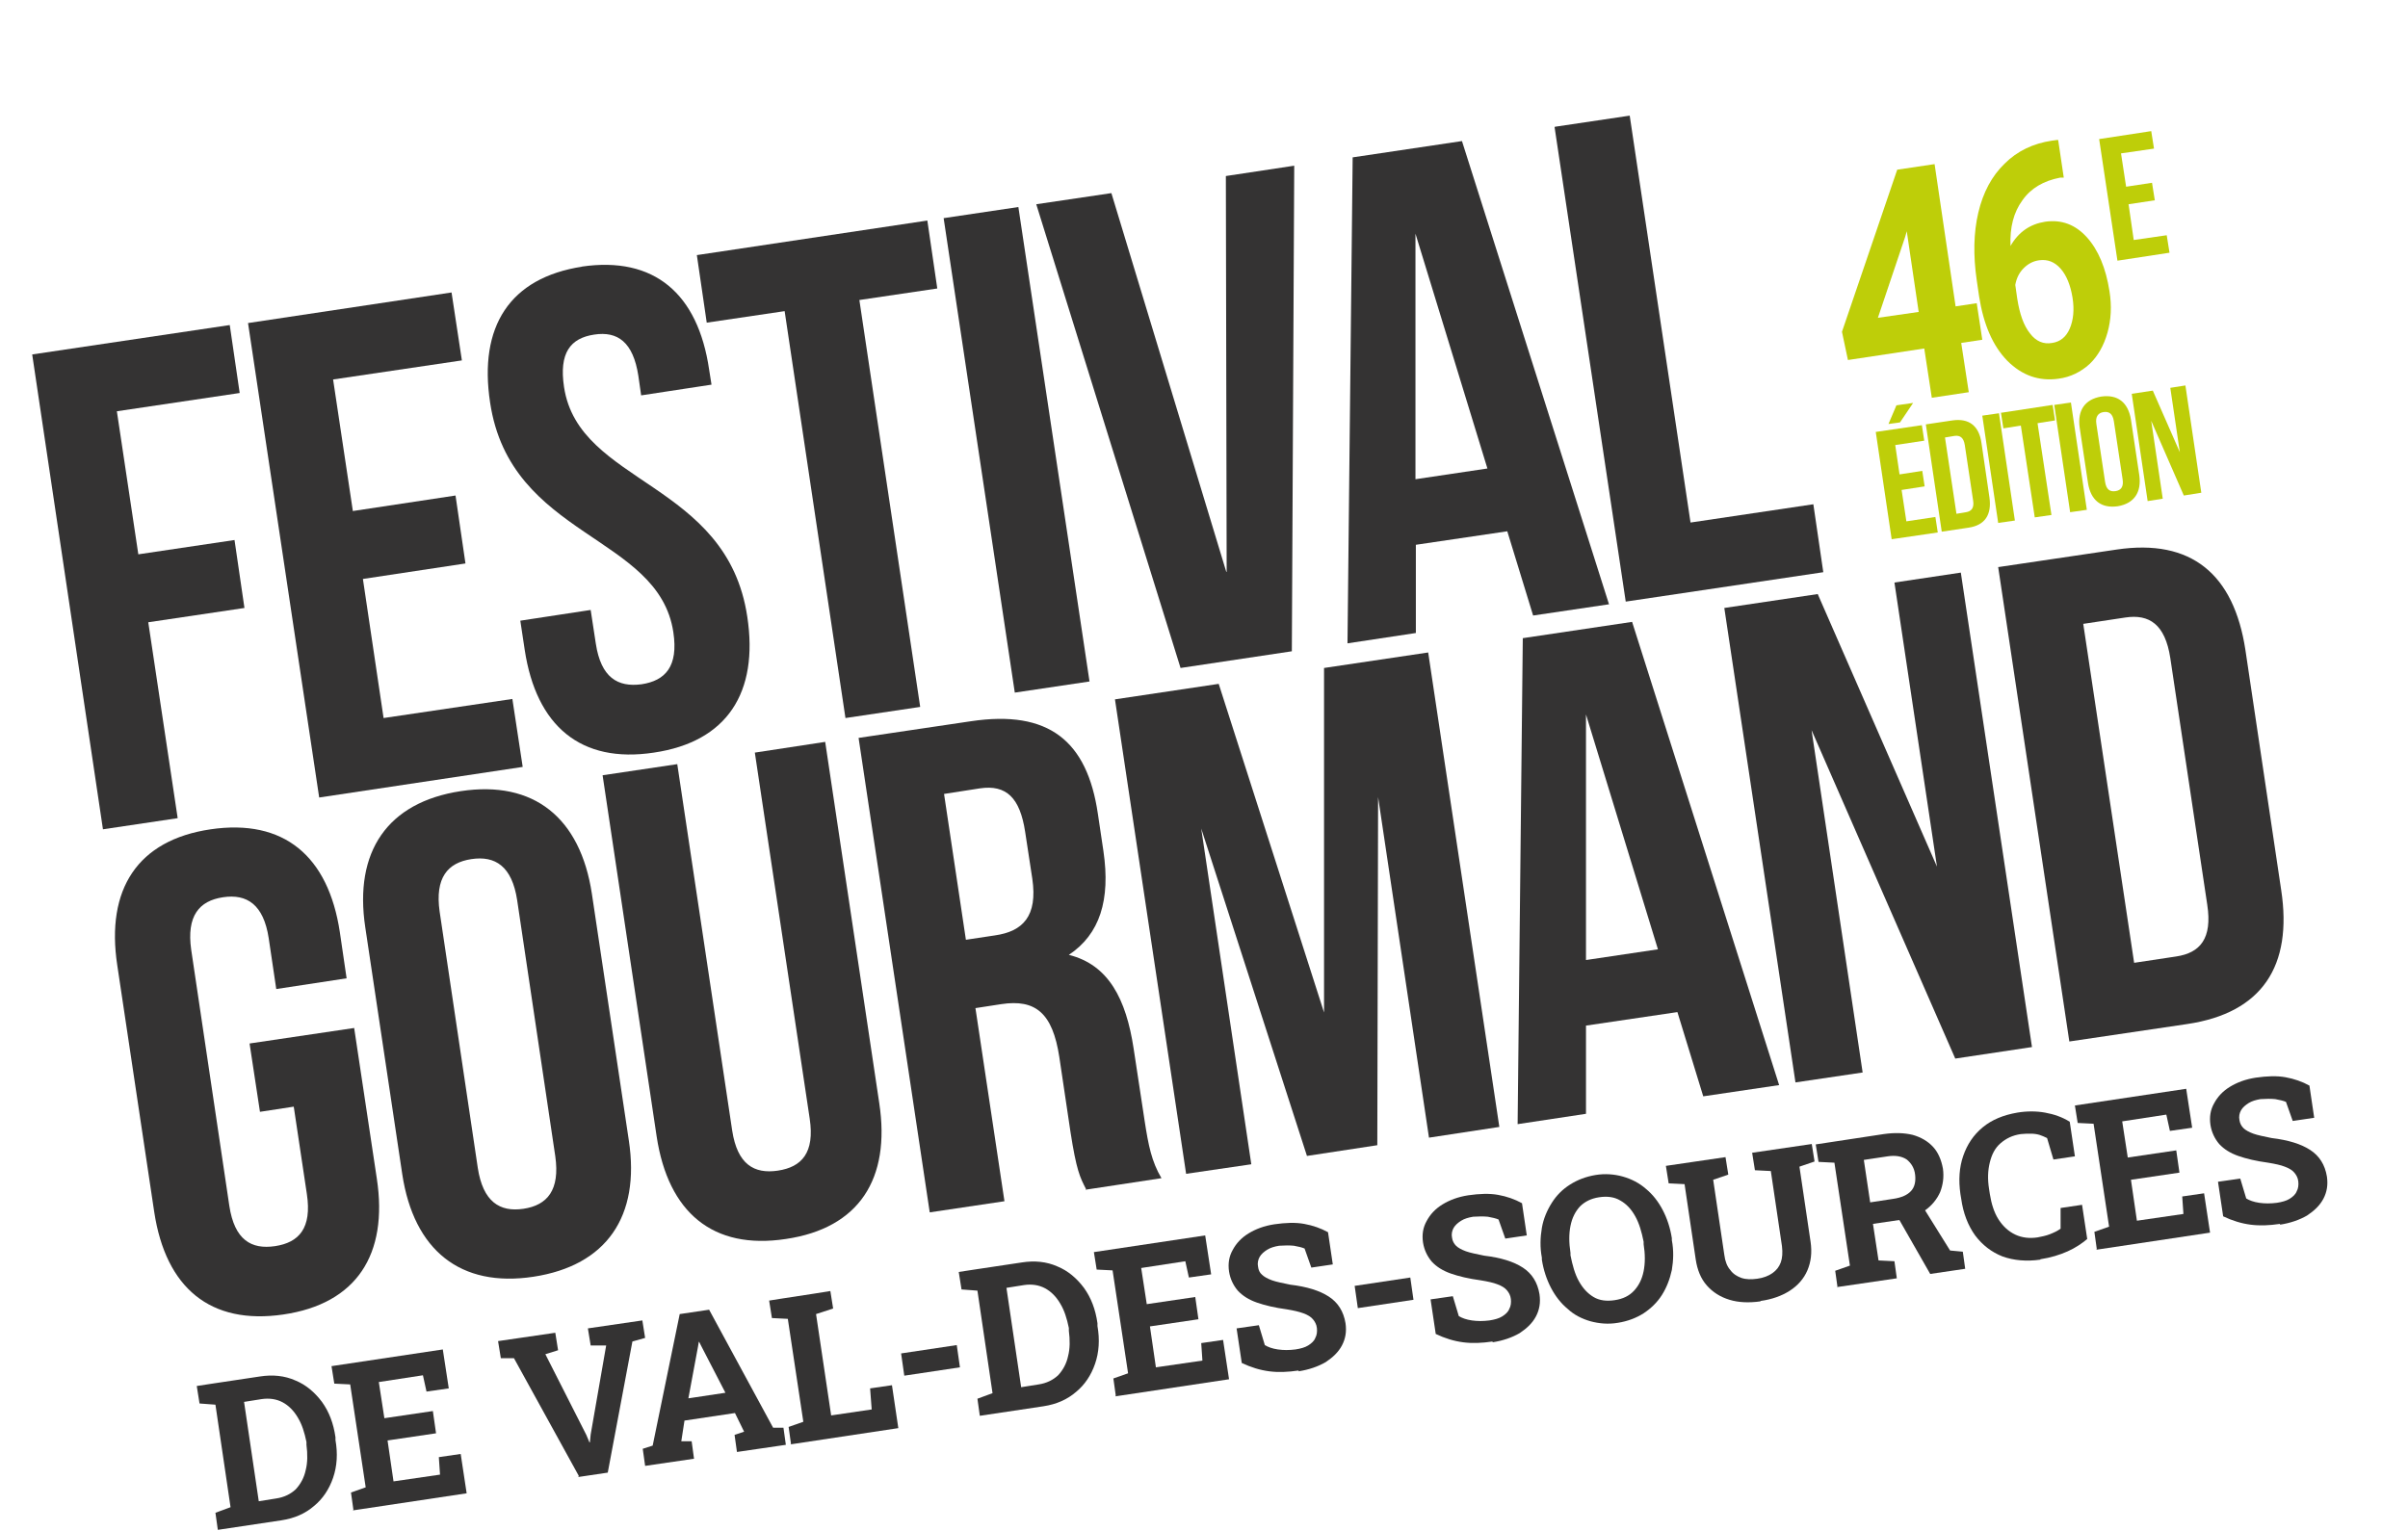 <svg xmlns="http://www.w3.org/2000/svg" id="Calque_1" viewBox="0 0 605.8 385.2"><defs><style>      .st0 {        fill: #343333;      }      .st1 {        fill: #bece09;      }    </style></defs><path class="st0" d="M34.8,139.5l24.2-3.6,2.5,17.1-24.2,3.6,7.4,49.3-18.8,2.8L8.1,89.2l49.7-7.4,2.5,17.1-30.9,4.6,5.4,36Z"></path><path class="st0" d="M88.8,128.6l25.8-3.9,2.5,17.1-25.8,3.9,5.2,35,32.4-4.8,2.6,17.1-51.2,7.7-17.9-119.4,51.2-7.7,2.6,17.1-32.4,4.8,5,33.3Z"></path><path class="st0" d="M146.3,67.1c18.3-2.7,29.3,6.8,32.1,25.9l.6,3.8-17.7,2.7-.7-4.9c-1.3-8.5-5.2-11.3-11.1-10.4-6,.9-8.9,4.6-7.6,13.2,3.7,24.6,41,23.7,46.1,57.8,2.9,19.1-5.1,31.5-23.5,34.2-18.4,2.8-29.6-6.7-32.5-25.9l-1.1-7.3,17.7-2.7,1.3,8.5c1.3,8.5,5.5,11,11.5,10.2,6-.9,9.3-4.5,8-13.1-3.7-24.6-41-23.7-46.1-57.8-2.9-19.1,4.9-31.4,23.2-34.2Z"></path><path class="st0" d="M175.3,64.2l58-8.7,2.5,17.1-19.6,2.9,15.3,102.4-18.8,2.8-15.3-102.4-19.6,2.9-2.5-17.1Z"></path><path class="st0" d="M237.4,54.9l18.8-2.8,17.9,119.4-18.8,2.8-17.9-119.4Z"></path><path class="st0" d="M308.6,143.9l-.2-99.6,17.2-2.6-.6,122.2-28,4.2-36.3-116.7,18.9-2.8,28.9,95.3Z"></path><path class="st0" d="M404.6,152.1l-18.9,2.8-6.5-21.2-23,3.4v22.2s-17.2,2.6-17.2,2.6l1.3-122.3,27.5-4.1,37,116.6ZM356.1,120.6l18.1-2.7-18.1-59.1v61.8Z"></path><path class="st0" d="M391.2,31.9l18.8-2.8,15.3,102.4,30.9-4.6,2.5,17.1-49.7,7.4-17.9-119.4Z"></path><path class="st0" d="M62.8,262.6l26.3-3.9,5.7,37.9c2.9,19.1-5.1,31.5-23.5,34.2s-29.6-6.7-32.5-25.8l-9.3-62.1c-2.9-19.1,5.1-31.5,23.5-34.2s29.6,6.7,32.5,25.9l1.7,11.6-17.7,2.7-1.9-12.8c-1.3-8.5-5.5-11.2-11.5-10.3s-9.2,4.7-8,13.2l9.6,64.5c1.3,8.5,5.5,11,11.5,10.1,6-.9,9.3-4.5,8-13.1l-3.3-22-8.5,1.3-2.6-17.1Z"></path><path class="st0" d="M91.9,233.4c-2.9-19.1,5.6-31.5,24-34.3,18.4-2.8,30.1,6.7,33,25.8l9.3,62.1c2.9,19.1-5.6,31.5-24,34.3-18.4,2.8-30.1-6.7-33-25.8l-9.3-62.1ZM120.2,293.9c1.3,8.5,5.5,11.2,11.5,10.3,6-.9,9.2-4.7,8-13.2l-9.6-64.5c-1.3-8.5-5.5-11.2-11.5-10.3-6,.9-9.2,4.7-8,13.2l9.6,64.5Z"></path><path class="st0" d="M170.4,192.4l13.8,92.1c1.3,8.5,5.5,11,11.5,10.1,6-.9,9.3-4.5,8-13.1l-13.8-92.1,17.7-2.7,13.6,90.9c2.9,19.1-5.1,31.5-23.5,34.2-18.4,2.8-29.6-6.7-32.5-25.8l-13.6-90.9,18.8-2.8Z"></path><path class="st0" d="M273.2,299.2c-1.5-2.9-2.4-4.7-3.9-14.4l-2.8-18.8c-1.7-11.1-6-14.6-14.6-13.3l-6.5,1,7.3,48.6-18.8,2.8-17.9-119.4,28.3-4.2c19.5-2.9,29.2,4.9,31.9,23.3l1.4,9.4c1.8,12.3-.9,20.9-8.7,26.1,10,2.5,14.4,11.1,16.3,23.6l2.8,18.4c.9,5.8,1.7,10,4.2,14.2l-19.1,2.9ZM237.5,199.8l5.5,36.7,7.3-1.1c7-1,10.8-4.8,9.4-14.3l-1.8-11.8c-1.3-8.5-4.7-11.9-11.4-10.9l-9,1.4Z"></path><path class="st0" d="M333.1,254.8v-86.7c.1,0,26.2-3.9,26.2-3.9l17.9,119.4-17.7,2.7-12.8-85.7-.2,87.6-17.7,2.7-26.6-82.4,12.6,84.5-16.4,2.4-17.9-119.4,26.1-3.9,26.5,82.7Z"></path><path class="st0" d="M447.4,273.1l-18.9,2.8-6.5-21.2-23,3.4v22.2s-17.2,2.6-17.2,2.6l1.3-122.3,27.5-4.1,37,116.6ZM399,241.6l18.1-2.7-18.1-59.1v61.8Z"></path><path class="st0" d="M455.7,183.4l12.9,86.5-16.9,2.5-17.9-119.4,23.5-3.5,30,68.6-10.7-71.5,16.7-2.5,17.9,119.4-19.3,2.9-36.3-83Z"></path><path class="st0" d="M502.8,142.7l29.7-4.4c18.8-2.8,29.5,6.2,32.4,25.3l9,60.4c2.9,19.1-4.8,30.9-23.6,33.7l-29.7,4.4-17.9-119.4ZM524.1,157l12.8,85.3,10.6-1.6c6-.9,9.1-4.5,7.8-13l-9.3-62.1c-1.3-8.5-5.3-11.1-11.3-10.2l-10.6,1.6Z"></path><path class="st0" d="M54.8,385l-.6-4.3,3.8-1.4-3.8-25.8-4-.3-.7-4.4,3.9-.6,12-1.8c3.2-.5,6.2-.2,8.9,1,2.7,1.1,4.9,3,6.7,5.4,1.8,2.5,2.9,5.4,3.4,8.9v.7c.6,3.4.4,6.6-.6,9.5-1,2.9-2.6,5.3-4.8,7.1-2.2,1.9-4.9,3.1-8.2,3.6l-16,2.4ZM65.1,377.8l4.4-.7c2-.3,3.6-1.1,4.9-2.3,1.2-1.3,2.1-2.9,2.5-4.8.5-1.9.5-4.1.2-6.4v-.7c-.5-2.4-1.1-4.4-2.2-6.2-1-1.7-2.3-3-3.8-3.8-1.5-.8-3.3-1.1-5.3-.8l-4.4.7,3.7,25Z"></path><path class="st0" d="M88.9,379.9l-.6-4.3,3.7-1.3-3.9-25.9-4-.2-.7-4.4,28-4.2,1.5,9.8-5.6.8-.9-4.1-11.1,1.7,1.4,9.1,12.2-1.8.8,5.6-12.2,1.8,1.5,10.3,11.7-1.7-.3-4.4,5.5-.8,1.5,9.9-28.6,4.3Z"></path><path class="st0" d="M145.6,371.4l-16.3-29.6h-3.3c0,0-.7-4.3-.7-4.3l14.4-2.1.7,4.4-3.2,1,10.3,20.3.8,1.9h.1s.2-2,.2-2l3.9-22.4h-3.9c0,0-.7-4.3-.7-4.3l13.7-2,.7,4.4-3.2.9-6.2,33-7.4,1.1Z"></path><path class="st0" d="M162.3,368.9l-.6-4.3,2.5-.8,6.8-33.1,7.4-1.1,16.1,29.7h2.6s.6,4.3.6,4.3l-12.3,1.8-.6-4.3,2.4-.8-2.3-4.7-12.7,1.9-.8,5.2h2.6c0,0,.6,4.4.6,4.4l-12.3,1.8ZM173.2,351.9l9.3-1.4-6.1-11.8-.5-1h-.1s-.2,1.2-.2,1.2l-2.4,12.9Z"></path><path class="st0" d="M199,363.4l-.6-4.3,3.7-1.3-3.9-25.9-4-.2-.7-4.4,3.8-.6,7.2-1.1,4.4-.7.7,4.4-4.3,1.4,3.8,25.5,10.2-1.5-.4-5.3,5.5-.8,1.6,10.8-27.2,4.1Z"></path><path class="st0" d="M227.5,346.2l-.8-5.6,14-2.1.8,5.6-14,2.1Z"></path><path class="st0" d="M246.5,356.3l-.6-4.3,3.8-1.4-3.8-25.8-4-.3-.7-4.4,3.9-.6,12-1.8c3.2-.5,6.2-.2,8.9,1,2.7,1.1,4.9,3,6.7,5.4,1.8,2.5,2.9,5.4,3.4,8.9v.7c.6,3.4.4,6.6-.6,9.5-1,2.9-2.6,5.3-4.8,7.1-2.2,1.9-4.9,3.1-8.2,3.6l-16,2.4ZM256.9,349.1l4.4-.7c2-.3,3.6-1.1,4.9-2.3,1.2-1.3,2.1-2.9,2.5-4.8.5-1.9.5-4.1.2-6.4v-.7c-.5-2.4-1.1-4.4-2.2-6.2-1-1.7-2.3-3-3.8-3.8-1.5-.8-3.3-1.1-5.3-.8l-4.4.7,3.7,25Z"></path><path class="st0" d="M280.7,351.2l-.6-4.3,3.7-1.3-3.9-25.9-4-.2-.7-4.4,28-4.2,1.5,9.8-5.6.8-.9-4.1-11.1,1.7,1.4,9.1,12.2-1.8.8,5.6-12.2,1.8,1.5,10.3,11.7-1.7-.3-4.4,5.5-.8,1.5,9.9-28.6,4.3Z"></path><path class="st0" d="M326.7,344.9c-2.7.4-5.1.5-7.4.2-2.3-.3-4.6-1-6.9-2.1l-1.3-8.7,5.6-.8,1.5,5c.8.5,1.9.9,3.3,1.1s2.8.2,4.4,0c1.3-.2,2.4-.5,3.2-1,.8-.5,1.5-1.1,1.8-1.9.4-.7.5-1.6.4-2.5-.1-.9-.5-1.6-1-2.2-.5-.6-1.3-1.1-2.4-1.5-1.1-.4-2.4-.7-4.2-1-3-.4-5.5-1-7.5-1.7-2-.7-3.6-1.7-4.8-3-1.1-1.3-1.9-2.9-2.2-4.8-.3-2,0-3.8.9-5.4.9-1.7,2.2-3.1,4-4.2,1.8-1.1,3.9-1.9,6.5-2.3,2.8-.4,5.3-.5,7.5-.1,2.2.4,4.2,1.1,6,2.1l1.2,8.1-5.4.8-1.7-4.8c-.7-.3-1.6-.5-2.7-.7-1.1-.1-2.3-.1-3.7,0-1.2.2-2.2.5-3,1s-1.5,1.1-1.9,1.8c-.4.7-.6,1.6-.4,2.5.1.8.4,1.5,1,2,.5.5,1.4,1,2.5,1.4s2.7.7,4.6,1.1c4.2.5,7.4,1.5,9.7,3,2.3,1.5,3.7,3.7,4.2,6.7.3,2.1,0,3.9-.9,5.6-.9,1.7-2.3,3-4.1,4.2-1.9,1.1-4.2,1.9-6.8,2.3Z"></path><path class="st0" d="M341.6,329.2l-.8-5.6,14-2.1.8,5.6-14,2.1Z"></path><path class="st0" d="M375.5,337.6c-2.7.4-5.1.5-7.4.2-2.3-.3-4.6-1-6.9-2.1l-1.3-8.7,5.6-.8,1.5,5c.8.5,1.9.9,3.3,1.1,1.4.2,2.8.2,4.4,0,1.3-.2,2.4-.5,3.2-1,.8-.5,1.5-1.1,1.8-1.9.4-.7.5-1.6.4-2.5-.1-.9-.5-1.6-1-2.2-.5-.6-1.3-1.1-2.4-1.5-1-.4-2.4-.7-4.2-1-3-.4-5.5-1-7.5-1.7-2-.7-3.6-1.7-4.8-3-1.1-1.3-1.9-2.9-2.2-4.8-.3-2,0-3.8.9-5.4.9-1.7,2.2-3.1,4-4.2,1.8-1.1,3.9-1.9,6.5-2.3,2.8-.4,5.3-.5,7.5-.1,2.2.4,4.2,1.1,6,2.1l1.2,8.1-5.4.8-1.7-4.8c-.7-.3-1.6-.5-2.7-.7-1.1-.1-2.3-.1-3.7,0-1.2.2-2.2.5-3,1-.8.5-1.5,1.1-1.9,1.8-.4.7-.6,1.6-.4,2.5.1.8.5,1.5,1,2,.5.5,1.4,1,2.5,1.4,1.1.4,2.7.7,4.6,1.1,4.2.5,7.4,1.5,9.7,3,2.3,1.5,3.7,3.7,4.2,6.7.3,2.1,0,3.9-.9,5.6-.9,1.7-2.3,3-4.1,4.2-1.9,1.1-4.2,1.9-6.8,2.3Z"></path><path class="st0" d="M407,332.9c-2.4.4-4.7.2-6.9-.4-2.1-.6-4.1-1.6-5.7-3.1-1.7-1.4-3.1-3.2-4.2-5.3-1.1-2.1-1.9-4.5-2.3-7.1v-.5c-.5-2.6-.4-5.1,0-7.5.4-2.3,1.3-4.4,2.5-6.3,1.2-1.9,2.7-3.4,4.6-4.6,1.9-1.2,4-2,6.4-2.4,2.4-.4,4.8-.2,6.9.4s4.1,1.6,5.8,3.1c1.7,1.4,3.1,3.2,4.2,5.3,1.1,2.1,1.9,4.5,2.3,7.1v.5c.5,2.6.4,5.1,0,7.5-.5,2.3-1.3,4.4-2.5,6.3-1.2,1.9-2.8,3.4-4.6,4.6-1.9,1.2-4,2-6.5,2.4ZM406.2,327.2c2.1-.3,3.7-1.1,4.9-2.4,1.2-1.3,2-2.9,2.4-4.9.4-2,.4-4.3,0-6.8v-.6c-.5-2.5-1.1-4.6-2.1-6.4-1-1.8-2.2-3.1-3.8-4-1.5-.9-3.3-1.1-5.3-.8-2,.3-3.6,1.1-4.8,2.3-1.2,1.3-2,2.9-2.4,4.9-.4,2-.4,4.2,0,6.8v.6c.5,2.5,1.1,4.7,2.1,6.5,1,1.8,2.2,3.1,3.7,4,1.5.9,3.3,1.1,5.3.8Z"></path><path class="st0" d="M442.9,327.5c-2.9.4-5.5.3-7.8-.4-2.3-.7-4.2-1.9-5.7-3.6-1.5-1.7-2.4-3.9-2.8-6.6l-2.8-18.9-4-.2-.7-4.4,15-2.2.7,4.4-3.8,1.3,2.8,18.9c.2,1.6.7,2.9,1.5,3.8.7,1,1.7,1.6,2.8,2,1.2.4,2.5.4,4,.2,1.5-.2,2.8-.7,3.8-1.4,1-.7,1.7-1.6,2.1-2.7.4-1.1.5-2.5.3-4.1l-2.8-18.9-4-.2-.7-4.4,15-2.2.7,4.4-3.8,1.3,2.8,18.9c.4,2.7.1,5.1-.8,7.2-.9,2.1-2.4,3.8-4.4,5.1-2,1.3-4.5,2.2-7.4,2.6Z"></path><path class="st0" d="M462.3,324.1l-.6-4.3,3.7-1.3-3.9-25.9-4-.2-.7-4.4,17.1-2.6c2.8-.4,5.2-.3,7.3.2,2.1.6,3.8,1.6,5.1,3,1.3,1.4,2.1,3.3,2.5,5.5.3,2.1,0,4.1-.7,5.9-.8,1.8-2.1,3.4-3.8,4.6-1.7,1.2-3.8,2.1-6.3,2.4l-6.8,1,1.4,9.2,4,.2.6,4.3-15,2.2ZM470.4,302.6l5.9-.9c2.1-.3,3.6-1,4.5-2,.9-1,1.2-2.4,1-4.1-.2-1.7-1-2.9-2.1-3.8-1.2-.8-2.8-1.1-4.8-.8l-6,.9,1.6,10.7ZM485.6,320.6l-8.4-14.7,6.3-2.6,7.1,11.4,3.2.3.6,4.3-8.8,1.3Z"></path><path class="st0" d="M513.3,317c-3.5.5-6.7.2-9.5-.8-2.8-1.1-5.1-2.9-6.9-5.3-1.8-2.5-3-5.6-3.5-9.2l-.2-1.2c-.5-3.5-.3-6.7.7-9.6s2.6-5.3,4.9-7.2c2.3-1.9,5.2-3.1,8.7-3.7,2.4-.4,4.8-.4,7,0,2.2.4,4.3,1.1,6.2,2.3l1.3,8.7-5.4.8-1.6-5.4c-.6-.3-1.3-.6-1.9-.8-.7-.2-1.4-.3-2.2-.3-.8,0-1.6,0-2.5.1-2.1.3-3.7,1.1-5.1,2.3s-2.2,2.8-2.7,4.8c-.5,2-.6,4.2-.2,6.7l.2,1.3c.4,2.5,1.1,4.7,2.2,6.4,1.1,1.7,2.5,3,4.2,3.8,1.7.8,3.6,1,5.6.7,1-.2,2.1-.4,3.1-.8,1-.4,1.9-.8,2.7-1.4v-5.2s5.4-.8,5.4-.8l1.3,8.6c-1.3,1.1-2.9,2.2-4.9,3.1s-4.3,1.6-6.9,2Z"></path><path class="st0" d="M527.5,314.3l-.6-4.3,3.7-1.3-3.9-25.9-4-.2-.7-4.4,28-4.2,1.5,9.8-5.6.8-.9-4.1-11.1,1.7,1.4,9.1,12.2-1.8.8,5.6-12.2,1.8,1.5,10.3,11.7-1.7-.3-4.4,5.5-.8,1.5,9.9-28.6,4.3Z"></path><path class="st0" d="M573.6,308c-2.7.4-5.1.5-7.4.2-2.3-.3-4.6-1-6.9-2.1l-1.3-8.7,5.6-.8,1.5,5c.8.5,1.9.9,3.3,1.1,1.4.2,2.8.2,4.4,0,1.3-.2,2.4-.5,3.2-1,.8-.5,1.5-1.1,1.8-1.9.4-.7.5-1.6.4-2.5-.1-.9-.5-1.6-1-2.2-.5-.6-1.3-1.1-2.4-1.5-1-.4-2.4-.7-4.2-1-3-.4-5.5-1-7.5-1.7-2-.7-3.6-1.7-4.8-3-1.1-1.3-1.9-2.9-2.2-4.8-.3-2,0-3.8.9-5.4.9-1.7,2.2-3.1,4-4.2,1.8-1.1,3.9-1.9,6.5-2.3,2.8-.4,5.3-.5,7.5-.1,2.2.4,4.2,1.1,6,2.1l1.2,8.1-5.4.8-1.7-4.8c-.7-.3-1.6-.5-2.7-.7-1.1-.1-2.3-.1-3.7,0-1.2.2-2.2.5-3,1s-1.5,1.1-1.9,1.8c-.4.7-.6,1.6-.4,2.5.1.8.5,1.5,1,2,.5.5,1.4,1,2.5,1.4,1.1.4,2.7.7,4.6,1.1,4.2.5,7.4,1.5,9.7,3,2.3,1.5,3.7,3.7,4.2,6.7.3,2.1,0,3.9-.9,5.6-.9,1.7-2.3,3-4.1,4.2-1.9,1.1-4.2,1.9-6.8,2.3Z"></path><path class="st1" d="M534.8,47l6.6-1,.7,4.4-6.6,1,1.3,9,8.3-1.2.7,4.4-13.1,2-4.6-30.6,13.1-2,.7,4.4-8.3,1.2,1.3,8.5Z"></path><g><path class="st1" d="M477.8,119.4l5.8-.9.6,3.9-5.8.9,1.2,7.9,7.3-1.1.6,3.9-11.6,1.7-4-27,11.6-1.7.6,3.9-7.3,1.1,1.1,7.5ZM481.3,101.4l-3.3,4.9-2.9.4,2-4.7,4.2-.6Z"></path><path class="st1" d="M484.5,106.8l6.7-1c4.2-.6,6.7,1.4,7.3,5.7l2,13.7c.6,4.3-1.1,7-5.3,7.6l-6.7,1-4-27ZM489.3,110l2.9,19.3,2.4-.4c1.3-.2,2.1-1,1.8-2.9l-2.1-14c-.3-1.9-1.2-2.5-2.6-2.3l-2.4.4Z"></path><path class="st1" d="M498.7,104.6l4.2-.6,4,27-4.2.6-4-27Z"></path><path class="st1" d="M503.3,103.9l13.1-2,.6,3.9-4.4.7,3.5,23.1-4.2.6-3.5-23.1-4.4.7-.6-3.9Z"></path><path class="st1" d="M516.8,101.9l4.2-.6,4,27-4.2.6-4-27Z"></path><path class="st1" d="M523.2,107.6c-.6-4.3,1.3-7.1,5.4-7.8,4.2-.6,6.8,1.5,7.5,5.8l2.1,14c.6,4.3-1.3,7.1-5.4,7.8-4.2.6-6.8-1.5-7.5-5.8l-2.1-14ZM529.6,121.3c.3,1.9,1.2,2.5,2.6,2.3,1.4-.2,2.1-1.1,1.8-3l-2.2-14.6c-.3-1.9-1.2-2.5-2.6-2.3-1.3.2-2.1,1.1-1.8,3l2.2,14.6Z"></path><path class="st1" d="M541.2,105.9l2.9,19.6-3.8.6-4-27,5.3-.8,6.8,15.5-2.4-16.2,3.8-.6,4,27-4.4.7-8.2-18.8Z"></path></g><g><path class="st1" d="M492,77.1l5.3-.8,1.4,9.2-5.3.8,1.9,12.4-9.3,1.4-1.9-12.4-19.2,2.9-1.5-7.1,13.9-40.8,9.4-1.4,5.3,35.9ZM472.3,80l10.4-1.5-3-20.3-.4,1.4-6.9,20.5Z"></path><path class="st1" d="M517.8,35.3l1.4,9.4h-.9c-4.2.8-7.4,2.7-9.5,5.7-2.2,3-3.2,6.8-3,11.5,2-3.5,4.9-5.5,8.7-6.1,4.1-.6,7.6.7,10.5,3.9,2.9,3.2,4.8,7.8,5.7,13.6.6,3.7.4,7.2-.5,10.4-.9,3.2-2.4,5.9-4.5,7.9-2.2,2-4.8,3.3-7.8,3.7-4.9.7-9.2-.8-12.9-4.5-3.7-3.8-6-9.2-7.1-16.2l-.6-4.1c-.9-6.2-.8-11.9.4-17,1.2-5.1,3.4-9.2,6.6-12.3,3.2-3.2,7.2-5.1,11.9-5.8l1.5-.2ZM513,65.5c-1.5.2-2.8.9-3.9,2-1.1,1.1-1.8,2.5-2.1,4.2l.5,3.5c.6,3.8,1.6,6.7,3.2,8.7,1.5,2,3.4,2.8,5.6,2.4,2-.3,3.5-1.5,4.4-3.6.9-2.1,1.2-4.7.7-7.8-.5-3.1-1.5-5.6-3-7.3-1.5-1.7-3.3-2.4-5.4-2.1Z"></path></g></svg>